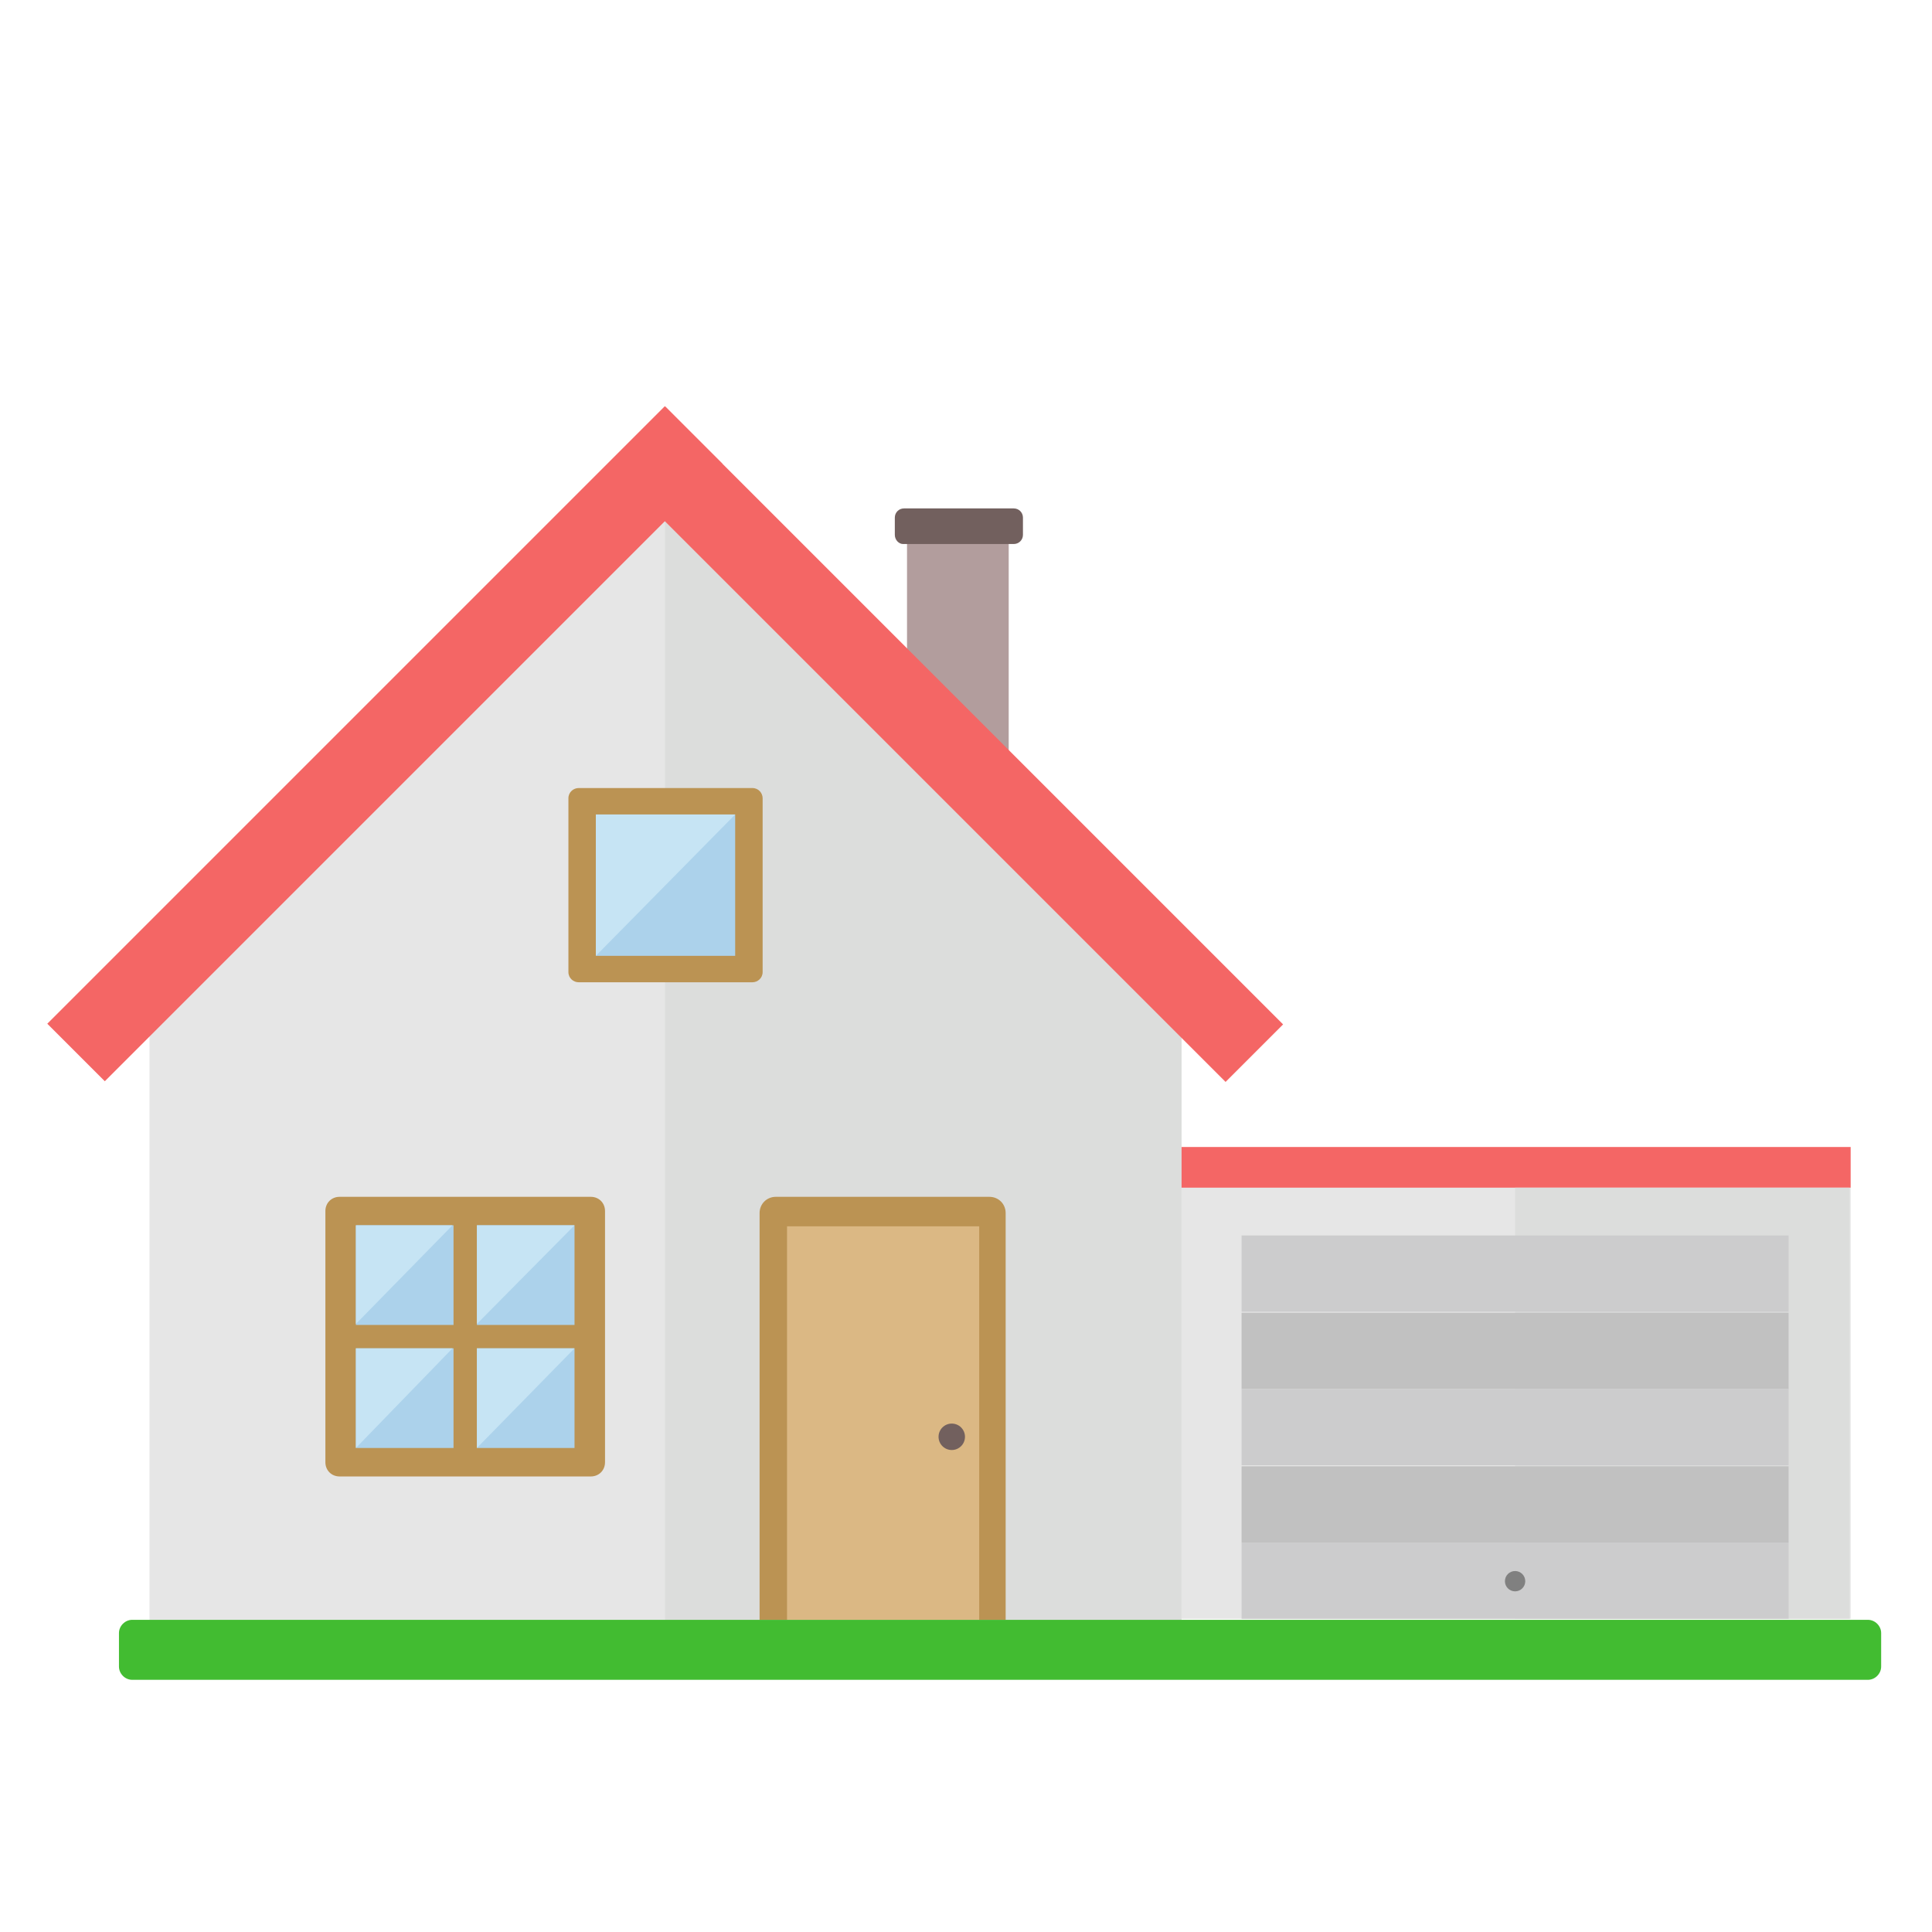 <?xml version="1.0" encoding="utf-8"?>
<!-- Generator: Adobe Illustrator 22.0.0, SVG Export Plug-In . SVG Version: 6.00 Build 0)  -->
<svg version="1.1" xmlns="http://www.w3.org/2000/svg" xmlns:xlink="http://www.w3.org/1999/xlink" x="0px" y="0px"
	 viewBox="0 0 190 190" style="enable-background:new 0 0 190 190;" xml:space="preserve">
<style type="text/css">
	.st0{display:none;}
	.st1{display:inline;opacity:0.3;fill:url(#SVGID_1_);}
	.st2{fill:#B29D9D;}
	.st3{fill:#72605E;}
	.st4{fill:#E6E6E6;}
	.st5{fill:#DCDDDC;}
	.st6{fill:#F46665;}
	.st7{fill:#BB9353;}
	.st8{fill:#ACD2EB;}
	.st9{fill:#C6E4F4;}
	.st10{fill:#DBB884;}
	.st11{fill:#CCCCCD;}
	.st12{fill:#C1C1C1;}
	.st13{fill:#808080;}
	.st14{fill:#42BC31;}
</style>
<g id="s" class="st0">
	
		<linearGradient id="SVGID_1_" gradientUnits="userSpaceOnUse" x1="155.399" y1="328.241" x2="155.399" y2="675.595" gradientTransform="matrix(0.517 -0.517 0.434 0.434 -113.594 84.9)">
		<stop  offset="0" style="stop-color:#000000"/>
		<stop  offset="1" style="stop-color:#000000;stop-opacity:0"/>
	</linearGradient>
	<polygon class="st1" points="347.3,278.5 338.1,364.8 223.6,367.7 15,159.1 45.7,76.6 116.2,115.6 181.8,113 	"/>
</g>
<g id="icon">
	<g>
		<rect x="89.2" y="50.3" class="st2" width="10" height="24.1"/>
		<path class="st3" d="M88,52.6v-1.7c0-0.5,0.4-0.9,0.9-0.9h10.8c0.5,0,0.9,0.4,0.9,0.9v1.7c0,0.5-0.4,0.9-0.9,0.9H88.8
			C88.4,53.5,88,53.1,88,52.6z"/>
	</g>
	<polygon class="st4" points="116.2,159.3 14.7,159.3 14.7,97.2 65.4,49.7 116.2,97.2 	"/>
	<polygon class="st5" points="65.4,49.7 65.4,159.3 116.2,159.3 116.2,97.2 	"/>
	<g>
		
			<rect x="50.1" y="69.2" transform="matrix(0.707 0.707 -0.707 0.707 78.957 -44.332)" class="st6" width="85.9" height="8"/>
	</g>
	<g>
		
			<rect x="-5" y="69.2" transform="matrix(-0.707 0.707 -0.707 -0.707 116.428 98.061)" class="st6" width="85.9" height="8"/>
	</g>
	<g>
		<path class="st7" d="M33.4,145.2h24.7c0.8,0,1.4-0.6,1.4-1.4v-24.7c0-0.8-0.6-1.4-1.4-1.4H33.4c-0.8,0-1.4,0.6-1.4,1.4v24.7
			C32,144.6,32.6,145.2,33.4,145.2z"/>
		<g>
			<rect x="35" y="120.5" class="st8" width="9.6" height="9.8"/>
			<rect x="46.9" y="120.5" class="st8" width="9.6" height="9.8"/>
			<rect x="35" y="132.6" class="st8" width="9.6" height="9.8"/>
			<rect x="46.9" y="132.6" class="st8" width="9.6" height="9.8"/>
			<polygon class="st9" points="44.5,120.5 35,120.5 35,130.2 			"/>
			<polygon class="st9" points="56.5,120.5 46.9,120.5 46.9,130.2 			"/>
			<polygon class="st9" points="44.5,132.6 35,132.6 35,142.4 			"/>
			<polygon class="st9" points="56.5,132.6 46.9,132.6 46.9,142.4 			"/>
		</g>
	</g>
	<g>
		<path class="st7" d="M56.9,96.6H74c0.5,0,1-0.4,1-1V78.5c0-0.5-0.4-1-1-1H56.9c-0.5,0-1,0.4-1,1v17.1
			C55.9,96.2,56.4,96.6,56.9,96.6z"/>
		<g>
			<rect x="58.6" y="80.1" class="st8" width="13.7" height="13.9"/>
			<polygon class="st9" points="72.3,80.1 58.6,80.1 58.6,94 			"/>
		</g>
	</g>
	<g>
		<path class="st7" d="M97.3,117.7h-21c-0.9,0-1.6,0.7-1.6,1.6v40h24.2v-40C98.9,118.4,98.2,117.7,97.3,117.7z"/>
		<rect x="77.4" y="120.6" class="st10" width="18.9" height="38.7"/>
		<circle class="st3" cx="93.6" cy="141.3" r="1.3"/>
	</g>
	<rect x="116.2" y="116.8" class="st4" width="65.8" height="42.4"/>
	<g>
		<rect x="116.2" y="112.8" class="st6" width="65.8" height="4"/>
	</g>
	<rect x="149" y="116.8" class="st5" width="32.9" height="42.4"/>
	<rect x="122.1" y="121.5" class="st11" width="53.8" height="7.5"/>
	<rect x="122.1" y="129.1" class="st12" width="53.8" height="7.5"/>
	<rect x="122.1" y="144.2" class="st12" width="53.8" height="7.5"/>
	<rect x="122.1" y="151.7" class="st11" width="53.8" height="7.5"/>
	<rect x="122.1" y="136.6" class="st11" width="53.8" height="7.5"/>
	<circle class="st13" cx="149" cy="155.5" r="1"/>
	<path class="st14" d="M183.7,165.2H13c-0.7,0-1.3-0.6-1.3-1.3v-3.3c0-0.7,0.6-1.3,1.3-1.3h170.7c0.7,0,1.3,0.6,1.3,1.3v3.3
		C185,164.6,184.4,165.2,183.7,165.2z"/>
</g>
</svg>
